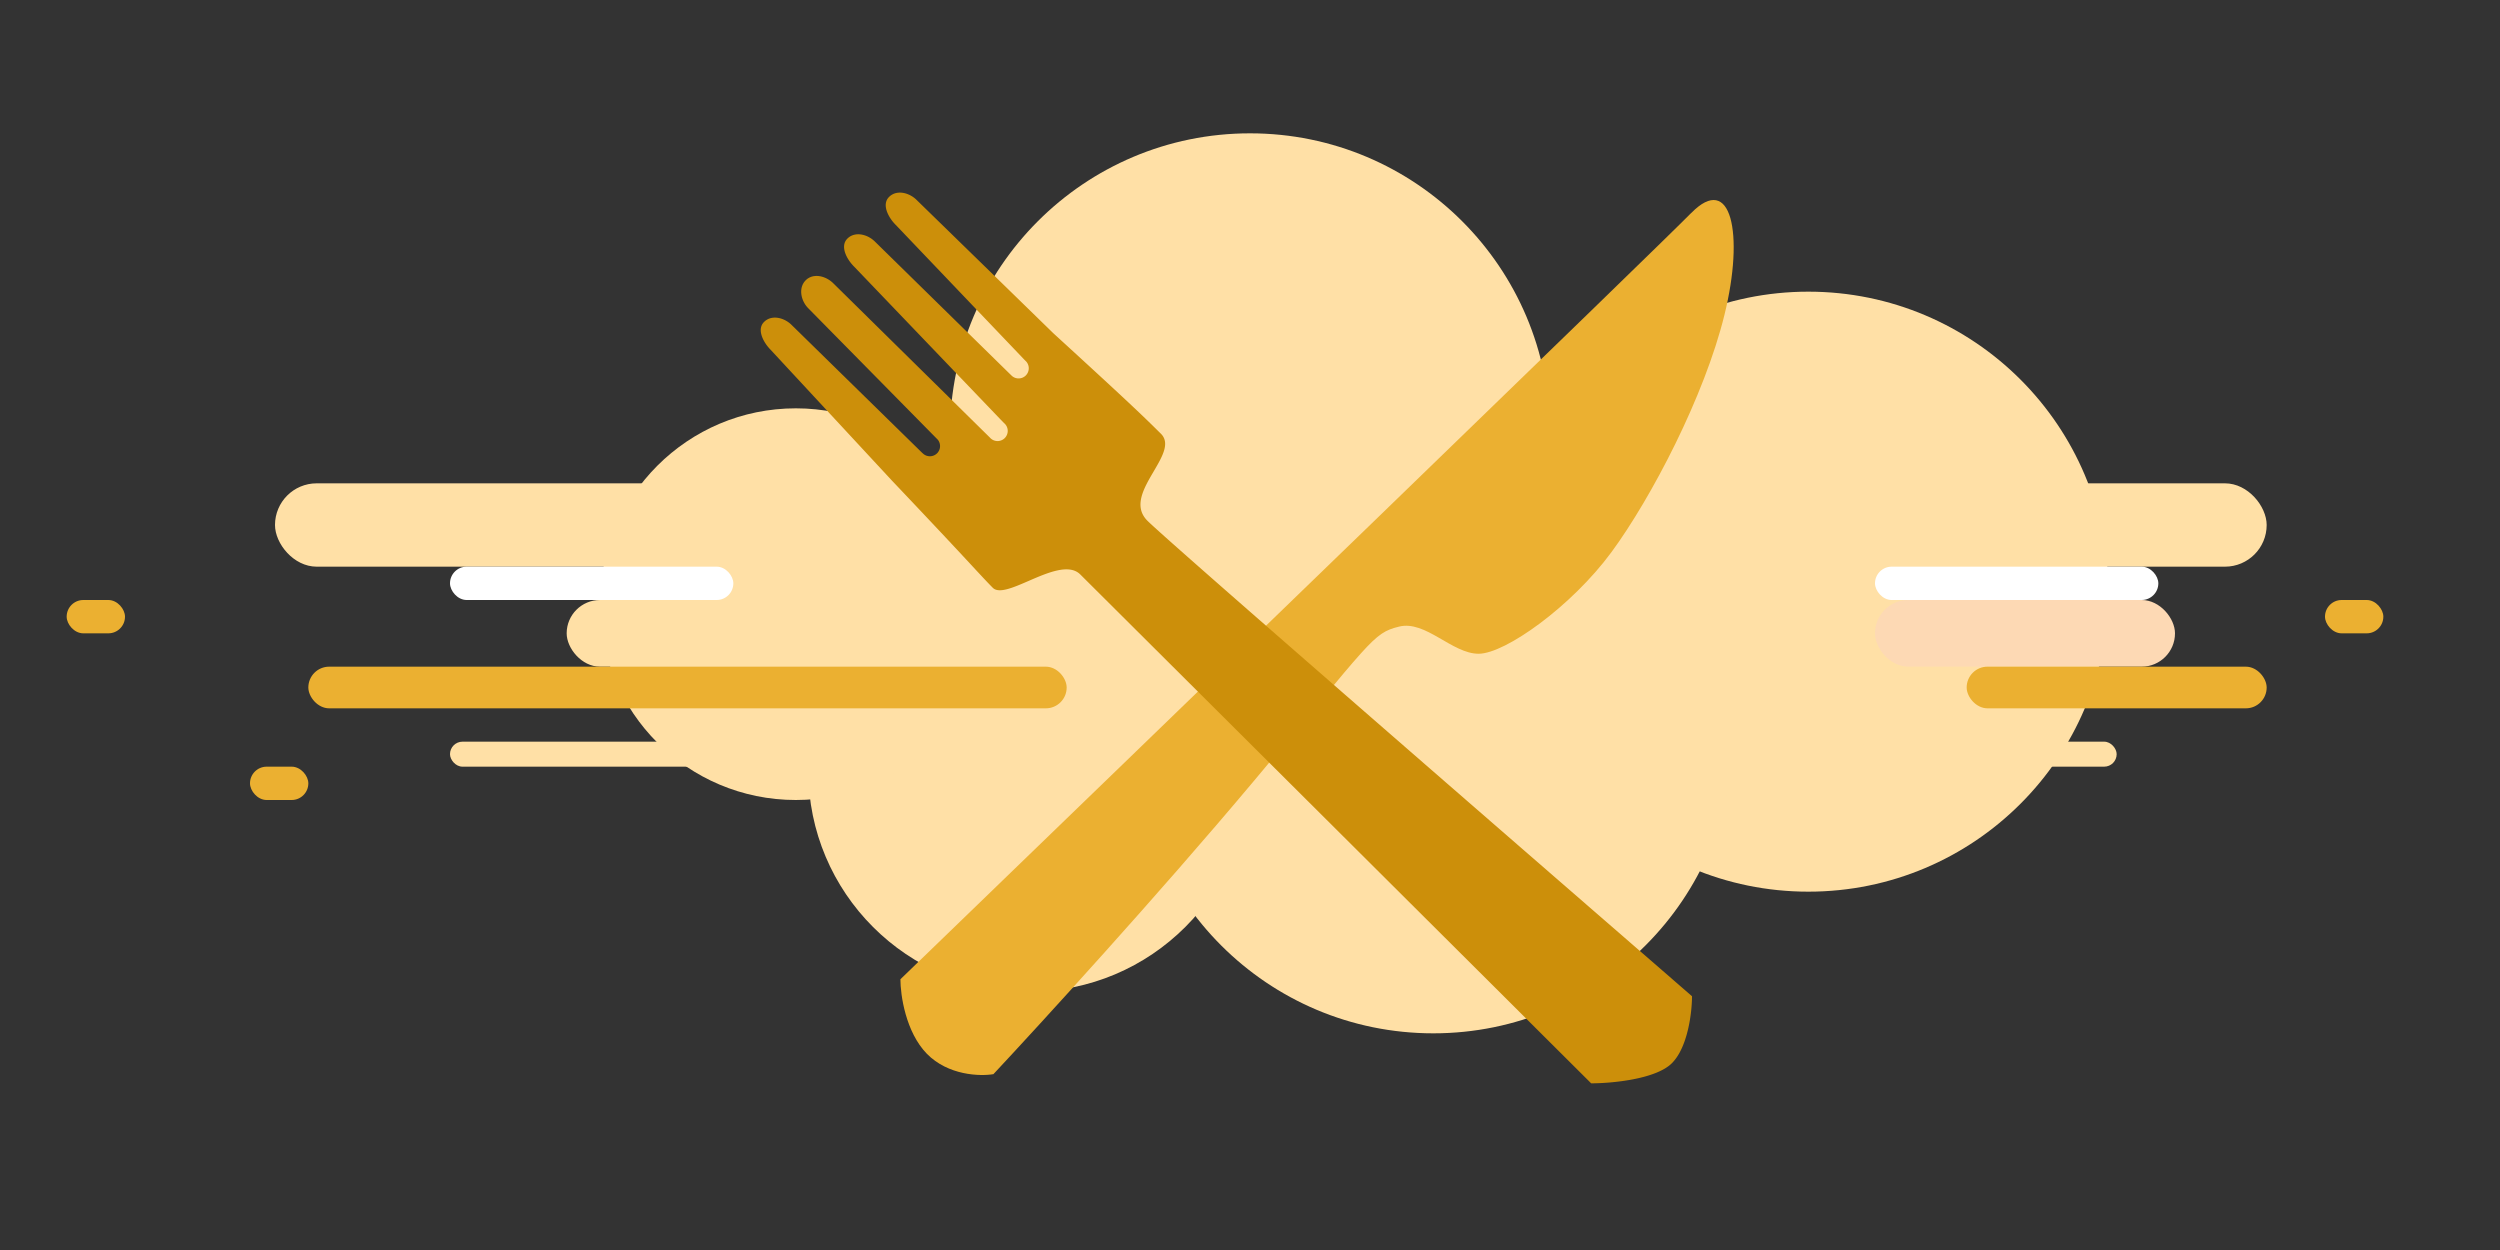 <svg width="300" height="150" viewBox="0 0 300 150" fill="none" xmlns="http://www.w3.org/2000/svg"><rect x="0" y="0" width="300" height="150" fill="#333333" stroke="none"/><circle cx="217" cy="71" r="36" fill="#FFE0A6"/><circle cx="123.5" cy="92.5" r="26.5" fill="#FFE0A6"/><circle cx="172" cy="88" r="36" fill="#FFE0A6"/><circle cx="95.5" cy="72.5" r="23.5" fill="#FFE0A6"/><circle cx="150" cy="52" r="36" fill="#FFE0A6"/><rect x="30" y="92" width="7" height="4" rx="2" fill="#EBB031"/><rect x="8" y="72" width="7" height="4" rx="2" fill="#EBB031"/><rect x="279" y="72" width="7" height="4" rx="2" fill="#EBB031"/><rect x="54" y="89" width="31" height="3" rx="1.5" fill="#FFE0A6"/><rect x="223" y="89" width="31" height="3" rx="1.5" fill="#FFE0A6"/><rect x="33" y="58" width="55" height="10" rx="5" fill="#FFE0A6"/><rect x="217" y="58" width="55" height="10" rx="5" fill="#FFE0A6"/><rect x="68" y="72" width="36" height="8" rx="4" fill="#FFE0A6"/><rect x="225" y="72" width="36" height="8" rx="4" fill="#FDD9B4"/><rect x="37" y="80" width="91" height="5" rx="2.5" fill="#EBB031"/><rect x="236" y="80" width="36" height="5" rx="2.5" fill="#EBB031"/><rect x="54" y="68" width="34" height="4" rx="2" fill="#fff"/><rect x="225" y="68" width="34" height="4" rx="2" fill="#fff"/><path d="M202.95 25.55c-3.82 3.91-64.87 62.93-94.9 91.96 0 1.9.63 6.34 3.18 8.95 2.55 2.6 6.38 2.71 7.98 2.44 5.58-5.97 19.62-21.32 31.1-35 14.36-17.08 14.36-17.9 17.55-18.7 3.19-.82 6.38 3.25 9.57 3.25 3.2 0 11.17-5.7 15.95-12.2 4.79-6.52 11.17-18.73 13.56-28.49 2.4-9.76.8-17.09-3.99-12.2z" fill="#EBB031"/><path d="M110 24c-.9-.9-2.42-1.27-3.32-.36-.9.9-.09 2.46.82 3.36l15.43 16.17.23.23a1.22 1.22 0 01-1.72 1.72l-.31-.3L105 29c-.9-.9-2.42-1.27-3.32-.36-.9.9-.09 2.46.82 3.36l17.55 18.32.45.46a1.22 1.22 0 11-1.72 1.72l-.54-.53L100 34c-.9-.9-2.42-1.27-3.32-.36-.9.9-.58 2.46.32 3.36l15.54 15.77a1.22 1.22 0 01-1.82 1.62l-.04-.04v.01L95 39c-.9-.9-2.42-1.27-3.32-.36-.9.9-.08 2.46.82 3.36l14.54 15.68c5.6 5.9 8.37 8.88 9.96 10.6 1.08 1.16 1.62 1.74 2.14 2.26.73.72 2.43-.02 4.3-.83 2.3-1 4.86-2.1 6.19-.78L190.94 130c2.42 0 7.74-.48 9.68-2.41 1.94-1.93 2.42-6.16 2.42-8.04l-3.51-3.05c-21.8-18.92-59.39-51.57-61.83-54-1.73-1.72-.45-3.9.74-5.93 1.03-1.76 2-3.4.87-4.52-1.94-1.92-3.23-3.21-12.9-12.05L110 24z" fill="#CC8F0A"/></svg>

